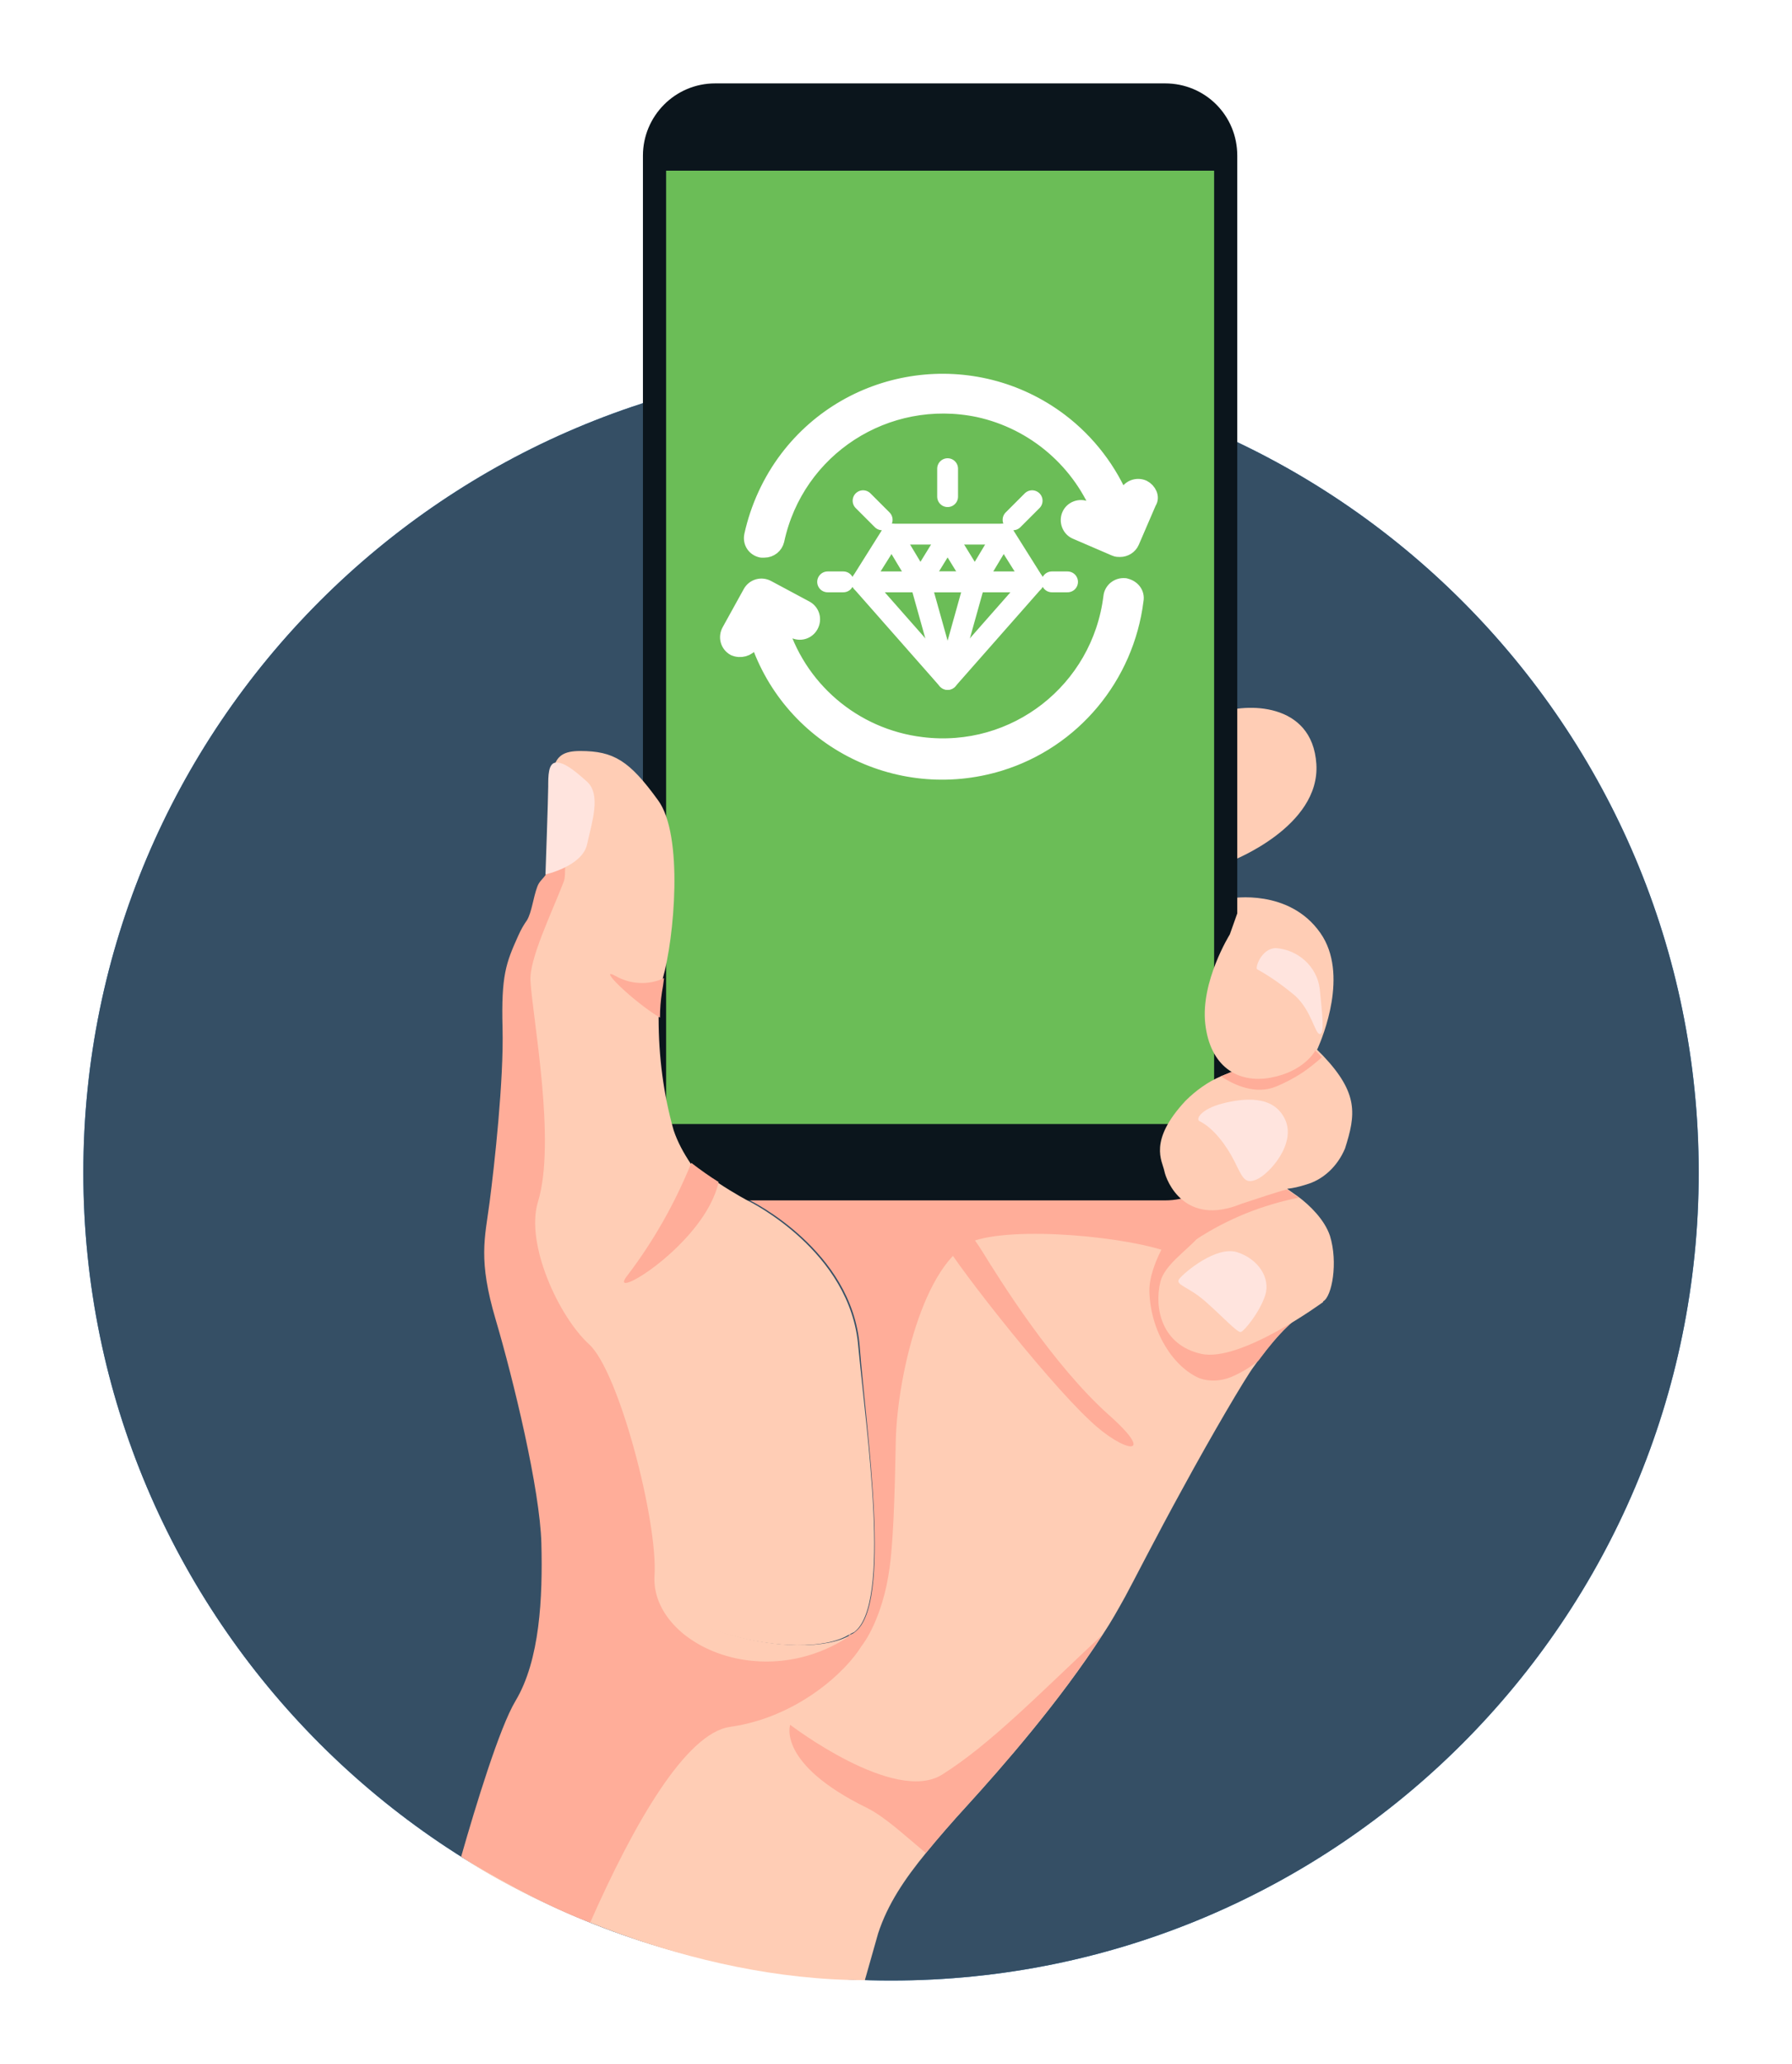<svg width="86" height="99" viewBox="0 0 86 99" fill="none" xmlns="http://www.w3.org/2000/svg">
<g filter="url(#filter0_d_890_7318)">
<path d="M42.762 91C64.169 91 81.523 73.646 81.523 52.239C81.523 30.831 64.169 13.477 42.762 13.477C21.354 13.477 4 30.831 4 52.239C4 73.646 21.354 91 42.762 91Z" fill="url(#paint0_radial_890_7318)"/>
<path d="M42.762 91C64.169 91 81.523 73.646 81.523 52.239C81.523 30.831 64.169 13.477 42.762 13.477C21.354 13.477 4 30.831 4 52.239C4 73.646 21.354 91 42.762 91Z" fill="#354F65"/>
<path d="M62.65 52.828C62.355 52.926 62.061 52.991 61.767 53.024C61.963 53.155 62.126 53.285 62.323 53.416C62.846 53.809 63.566 54.496 63.827 55.281C64.22 56.556 63.925 58.192 63.5 58.421C63.206 58.552 62.911 58.715 62.65 58.912C62.061 59.304 61.243 60.056 60.164 61.561C59.771 62.084 58.169 64.799 56.729 67.449C55.486 69.706 54.341 71.963 53.982 72.617L53.981 72.617C53.654 73.206 53.327 73.795 52.935 74.383C50.874 77.589 48.094 80.762 46.425 82.594C45.706 83.379 45.052 84.131 44.463 84.851C43.416 86.126 42.598 87.337 42.141 88.743L41.506 90.981C33.043 90.981 25.095 87.052 22.179 85.088C22.881 82.631 24.032 78.843 24.804 77.556C25.982 75.594 26.112 72.585 26.047 70C25.982 67.416 24.706 62.15 23.855 59.271C23.005 56.393 23.332 55.379 23.561 53.645C23.79 51.879 24.248 47.79 24.183 45.271C24.117 42.753 24.346 42.164 24.935 40.855C25.066 40.561 25.197 40.332 25.36 40.103C25.589 39.711 25.654 39.024 25.851 38.5C25.949 38.239 26.08 38.173 26.243 37.944C26.309 37.65 26.341 37.323 26.374 37.028L27.846 36.178C27.846 36.603 25.753 41.117 25.884 42.851C26.014 44.584 26.309 51.552 25.884 53.612C25.458 55.673 27.192 57.93 28.631 59.239C30.07 60.547 31.771 68.954 31.477 71.505C31.183 74.056 38.51 75.823 40.832 74.416H40.865C40.93 74.383 40.996 74.318 41.094 74.285C42.893 72.944 41.65 64.799 41.323 60.58C40.963 55.968 36.056 53.58 36.056 53.58C36.056 53.58 37.79 51.748 40.276 49.066L41.159 48.117C47.505 41.313 57.743 30.519 58.561 30.192C59.739 29.734 62.977 29.636 63.173 32.645C63.369 35.655 59.117 37.29 59.117 37.29L59.084 39.089C59.084 39.089 61.865 38.599 63.369 40.757C64.743 42.72 63.468 45.762 63.239 46.285L63.206 46.351L63.5 46.645C65.201 48.444 65.07 49.458 64.547 51.094C64.187 51.944 63.5 52.599 62.65 52.828Z" fill="#FFCDB5"/>
<path d="M58.332 53.252C58.332 53.252 57.907 57.047 56.533 56.262C55.159 55.477 49.5 54.79 46.981 55.444C44.463 56.098 43.089 61.757 42.991 65.028C42.958 66.435 42.925 69.444 42.696 71.178C42.369 73.631 41.421 74.874 41.355 74.939C40.832 75.266 40.603 74.547 40.766 74.416H40.799C40.865 74.383 40.963 74.35 41.028 74.285C42.827 72.944 41.584 64.799 41.257 60.579C40.897 55.967 35.991 53.58 35.991 53.58L38.706 48.738L40.21 49.098L58.332 53.252Z" fill="#FFAD99"/>
<path d="M34.322 0H55.911C57.841 0 59.378 1.537 59.378 3.467V50.112C59.378 52.042 57.841 53.579 55.911 53.579H34.322C32.392 53.579 30.855 52.042 30.855 50.112V3.467C30.855 1.57 32.392 0 34.322 0Z" fill="#0B151C"/>
<path d="M58.267 4.187H31.968V49.916H58.267V4.187Z" fill="#6BBD57"/>
<path d="M40.995 74.285C40.93 74.317 40.832 74.35 40.766 74.416H40.734C38.411 75.822 31.117 74.056 31.379 71.504C31.64 68.953 29.939 60.547 28.533 59.238C27.126 57.93 25.36 55.673 25.785 53.612C26.21 51.551 25.916 44.617 25.785 42.85C25.654 41.084 27.748 36.602 27.748 36.177L26.276 37.028C26.308 36.733 26.341 36.406 26.341 36.079C26.505 32.972 26.243 32.023 27.846 32.023C29.449 32.023 30.201 32.481 31.575 34.378C32.818 36.047 32.36 41.018 31.804 42.948C31.771 43.21 31.738 43.439 31.706 43.602C31.64 44.028 31.608 44.42 31.608 44.846C31.608 46.677 31.837 48.476 32.327 50.21C32.523 50.799 32.818 51.322 33.145 51.813C33.439 52.238 34.028 52.467 34.453 52.729C35.238 53.252 35.925 53.612 35.925 53.612C35.925 53.612 40.832 56 41.192 60.612C41.584 64.766 42.794 72.944 40.995 74.285Z" fill="#FFCDB5"/>
<path d="M35.042 78.832C38.28 78.374 40.636 76.149 41.355 74.939C41.748 74.318 41.65 73.958 41.028 74.35C40.93 74.383 40.865 74.448 40.799 74.481H40.766C36.514 77.294 31.215 74.776 31.411 71.57C31.575 68.986 29.71 61.79 28.271 60.481C26.832 59.173 25.196 55.673 25.818 53.645C26.701 50.766 25.556 44.813 25.458 43.047C25.393 42 26.472 39.808 27.061 38.271C27.192 37.911 26.995 37.355 27.355 36.766C27.584 36.406 26.308 37.061 26.308 37.061C26.276 37.355 26.243 37.682 26.178 37.977C26.014 38.206 25.883 38.271 25.785 38.533C25.589 39.056 25.523 39.743 25.294 40.135C25.131 40.364 25 40.593 24.869 40.888C24.28 42.196 24.052 42.785 24.117 45.304C24.182 47.822 23.724 51.911 23.495 53.678C23.266 55.411 22.939 56.425 23.79 59.304C24.64 62.182 25.916 67.448 25.981 70.033C26.047 72.617 25.916 75.626 24.738 77.589C23.973 78.864 22.835 82.599 22.131 85.058C23.253 85.763 26.063 87.382 28.324 88.219C30.428 83.453 32.921 79.125 35.042 78.832Z" fill="#FFAD99"/>
<path d="M62.65 58.944C62.061 59.336 61.505 59.762 60.393 61.266C60 61.593 59.542 61.855 59.084 62.051C58.594 62.248 58.07 62.28 57.58 62.117C56.337 61.593 55.224 59.925 55.159 57.963C55.126 56.491 56.566 54.593 56.566 54.593C56.566 54.593 60.229 57.537 62.65 58.944Z" fill="#FFAD99"/>
<path d="M52.313 64.145C50.089 62.084 45.313 55.934 45.215 55.378C45.117 54.822 45.64 53.612 47.145 56.033C47.995 57.406 50.514 61.462 53.229 63.883C55.584 65.977 53.916 65.682 52.313 64.145Z" fill="#FFAD99"/>
<path d="M52.902 74.416C50.842 77.621 48.061 80.794 46.393 82.626C45.673 83.411 45.019 84.163 44.43 84.883C43.449 84.065 42.468 83.149 41.617 82.724C37.267 80.598 37.921 78.733 37.921 78.733C37.921 78.733 42.926 82.561 45.215 81.121C47.505 79.682 49.795 77.327 52.902 74.416Z" fill="#FFAD99"/>
<path d="M34.486 52.696C33.832 55.705 28.925 58.617 30.136 57.145C31.378 55.509 32.392 53.71 33.178 51.78C33.603 52.107 34.061 52.434 34.486 52.696Z" fill="#FFAD99"/>
<path d="M31.869 42.916C31.837 43.178 31.804 43.407 31.771 43.57C31.706 43.995 31.673 44.388 31.673 44.813C30.365 44.028 28.599 42.294 29.547 42.818C30.234 43.21 31.117 43.276 31.869 42.916Z" fill="#FFAD99"/>
<path d="M63.5 58.453C63.5 58.453 59.542 61.364 57.645 60.939C55.748 60.514 55.388 58.748 55.682 57.505C55.879 56.687 56.893 56.033 57.514 55.346C57.841 54.953 57.645 54.299 57.972 54.201C58.823 54.005 61.799 53.056 61.799 53.056L63.5 58.453Z" fill="#FFCDB5"/>
<path d="M61.766 53.056C61.963 53.187 62.126 53.318 62.322 53.448C60.556 53.808 58.92 54.462 57.416 55.444C57.416 55.444 56.86 54.561 57.416 54.037C58.332 53.187 60.589 52.5 61.047 52.369C61.603 52.205 61.766 53.056 61.766 53.056Z" fill="#FFAD99"/>
<path d="M62.977 47.103L61.766 53.056C61.766 53.056 61.734 53.023 59.575 53.743C56.86 54.855 55.977 52.664 55.879 52.173C55.78 51.682 55.093 50.734 56.892 48.804C57.383 48.313 57.972 47.888 58.593 47.626C60.033 47.005 61.537 46.58 63.107 46.383L62.977 47.103Z" fill="#FFCDB5"/>
<path d="M63.435 46.711C63.304 46.841 63.14 46.972 62.977 47.103C62.453 47.528 61.864 47.855 61.243 48.117C60.294 48.51 59.28 48.084 58.593 47.626C60.033 47.005 61.537 46.58 63.108 46.383C63.238 46.481 63.337 46.612 63.435 46.711Z" fill="#FFAD99"/>
<path d="M59.379 39.809L59.019 40.823C59.019 40.823 57.613 43.08 57.842 45.108C58.071 47.136 59.379 47.986 60.982 47.692C62.585 47.397 63.108 46.416 63.108 46.416L59.379 39.809Z" fill="#FFCDB5"/>
<path d="M26.178 37.944C26.178 37.944 27.944 37.551 28.173 36.505C28.402 35.458 28.86 34.117 28.173 33.495C27.486 32.874 27.028 32.547 26.668 32.579C26.309 32.612 26.309 33.233 26.309 33.724C26.309 34.215 26.178 37.944 26.178 37.944Z" fill="#FFE4DE"/>
<path d="M57.841 58.421C57.023 57.701 56.369 57.636 56.598 57.341C56.827 57.047 58.365 55.738 59.379 56.066C60.393 56.393 60.981 57.309 60.72 58.126C60.458 58.944 59.706 59.86 59.542 59.893C59.379 59.925 58.659 59.14 57.841 58.421Z" fill="#FFE4DE"/>
<path d="M57.58 49.785C57.351 49.687 57.645 49.196 58.659 48.934C59.673 48.672 61.112 48.509 61.668 49.687C62.224 50.864 60.916 52.303 60.327 52.565C59.738 52.827 59.64 52.5 59.248 51.715C58.855 50.93 58.234 50.112 57.58 49.785Z" fill="#FFE4DE"/>
<path d="M60.328 42.491C60.229 42.425 60.524 41.51 61.211 41.477C62.29 41.542 63.206 42.36 63.337 43.44C63.468 44.748 63.566 45.598 63.337 45.598C63.108 45.598 62.944 44.486 62.159 43.767C61.571 43.276 60.982 42.851 60.328 42.491Z" fill="#FFE4DE"/>
<path d="M53.981 24.107C53.654 24.075 53.36 24.304 53.327 24.631C52.771 29.112 48.715 32.285 44.234 31.729C40.963 31.336 38.248 29.014 37.365 25.841L38.084 26.233C38.379 26.397 38.738 26.299 38.902 26.005C39.066 25.71 38.967 25.35 38.673 25.187L36.841 24.206C36.547 24.042 36.187 24.14 36.023 24.434L35.01 26.266C34.846 26.561 34.944 26.92 35.238 27.084C35.533 27.215 35.893 27.117 36.056 26.855L36.285 26.43C37.79 31.369 43.023 34.117 47.963 32.612C51.495 31.533 54.047 28.458 54.505 24.794C54.57 24.467 54.341 24.173 53.981 24.107C54.014 24.107 53.981 24.107 53.981 24.107Z" fill="white"/>
<path d="M53.981 24.107C53.654 24.075 53.36 24.304 53.327 24.631C52.771 29.112 48.715 32.285 44.234 31.729C40.963 31.336 38.248 29.014 37.365 25.841L38.084 26.233C38.379 26.397 38.738 26.299 38.902 26.005C39.066 25.71 38.967 25.35 38.673 25.187L36.841 24.206C36.547 24.042 36.187 24.14 36.023 24.434L35.01 26.266C34.846 26.561 34.944 26.92 35.238 27.084C35.533 27.215 35.893 27.117 36.056 26.855L36.285 26.43C37.79 31.369 43.023 34.117 47.963 32.612C51.495 31.533 54.047 28.458 54.505 24.794C54.57 24.467 54.341 24.173 53.981 24.107ZM53.981 24.107C54.014 24.107 53.981 24.107 53.981 24.107Z" stroke="white" stroke-width="0.75" stroke-linecap="round" stroke-linejoin="round"/>
<path d="M54.864 19.397C54.57 19.266 54.21 19.397 54.079 19.692L53.883 20.117C53.262 18.579 52.215 17.206 50.874 16.192C46.752 13.084 40.897 13.902 37.79 17.991C36.972 19.07 36.383 20.346 36.089 21.687C36.023 22.014 36.219 22.308 36.547 22.374C36.579 22.374 36.612 22.374 36.678 22.374C36.972 22.374 37.201 22.177 37.266 21.916C38.215 17.5 42.533 14.72 46.949 15.636C49.663 16.224 51.888 18.154 52.869 20.738L52.117 20.411C51.822 20.28 51.462 20.411 51.332 20.706C51.201 21 51.332 21.36 51.626 21.491L53.523 22.308C53.589 22.341 53.687 22.341 53.752 22.341C53.981 22.341 54.21 22.21 54.308 21.981L55.126 20.084C55.29 19.855 55.126 19.528 54.864 19.397Z" fill="white" stroke="white" stroke-width="0.75" stroke-linecap="round" stroke-linejoin="round"/>
<path d="M41.355 23.911H49.598L45.476 28.589L41.355 23.911Z" stroke="white" stroke-linecap="round" stroke-linejoin="round"/>
<path d="M44.168 23.911H46.785L45.477 28.589L44.168 23.911Z" stroke="white" stroke-linecap="round" stroke-linejoin="round"/>
<path d="M49.598 23.911L48.158 21.621H42.794L41.355 23.911" stroke="white" stroke-linecap="round" stroke-linejoin="round"/>
<path d="M42.794 21.621L44.168 23.911L45.476 21.785" stroke="white" stroke-linecap="round" stroke-linejoin="round"/>
<path d="M48.159 21.621L46.785 23.911L45.477 21.785" stroke="white" stroke-linecap="round" stroke-linejoin="round"/>
<path d="M50.481 23.911H51.233" stroke="white" stroke-linecap="round" stroke-linejoin="round"/>
<path d="M39.719 23.911H40.472" stroke="white" stroke-linecap="round" stroke-linejoin="round"/>
<path d="M42.336 20.934L41.42 20.018" stroke="white" stroke-linecap="round" stroke-linejoin="round"/>
<path d="M48.617 20.934L49.533 20.018" stroke="white" stroke-linecap="round" stroke-linejoin="round"/>
<path d="M45.477 18.481V19.822" stroke="white" stroke-linecap="round" stroke-linejoin="round"/>
</g>
<defs>
<filter id="filter0_d_890_7318" x="0" y="0" width="85.523" height="99" filterUnits="userSpaceOnUse" color-interpolation-filters="sRGB">
<feFlood flood-opacity="0" result="BackgroundImageFix"/>
<feColorMatrix in="SourceAlpha" type="matrix" values="0 0 0 0 0 0 0 0 0 0 0 0 0 0 0 0 0 0 127 0" result="hardAlpha"/>
<feOffset dy="4"/>
<feGaussianBlur stdDeviation="2"/>
<feComposite in2="hardAlpha" operator="out"/>
<feColorMatrix type="matrix" values="0 0 0 0 0 0 0 0 0 0 0 0 0 0 0 0 0 0 0.25 0"/>
<feBlend mode="normal" in2="BackgroundImageFix" result="effect1_dropShadow_890_7318"/>
<feBlend mode="normal" in="SourceGraphic" in2="effect1_dropShadow_890_7318" result="shape"/>
</filter>
<radialGradient id="paint0_radial_890_7318" cx="0" cy="0" r="1" gradientUnits="userSpaceOnUse" gradientTransform="translate(42.762 52.235) scale(51.133 51.133)">
<stop offset="0.07" stop-color="#3A9BDD"/>
<stop offset="0.23" stop-color="#3791D2"/>
<stop offset="0.54" stop-color="#3384C3"/>
<stop offset="0.78" stop-color="#327FBE"/>
</radialGradient>
</defs>
</svg>
